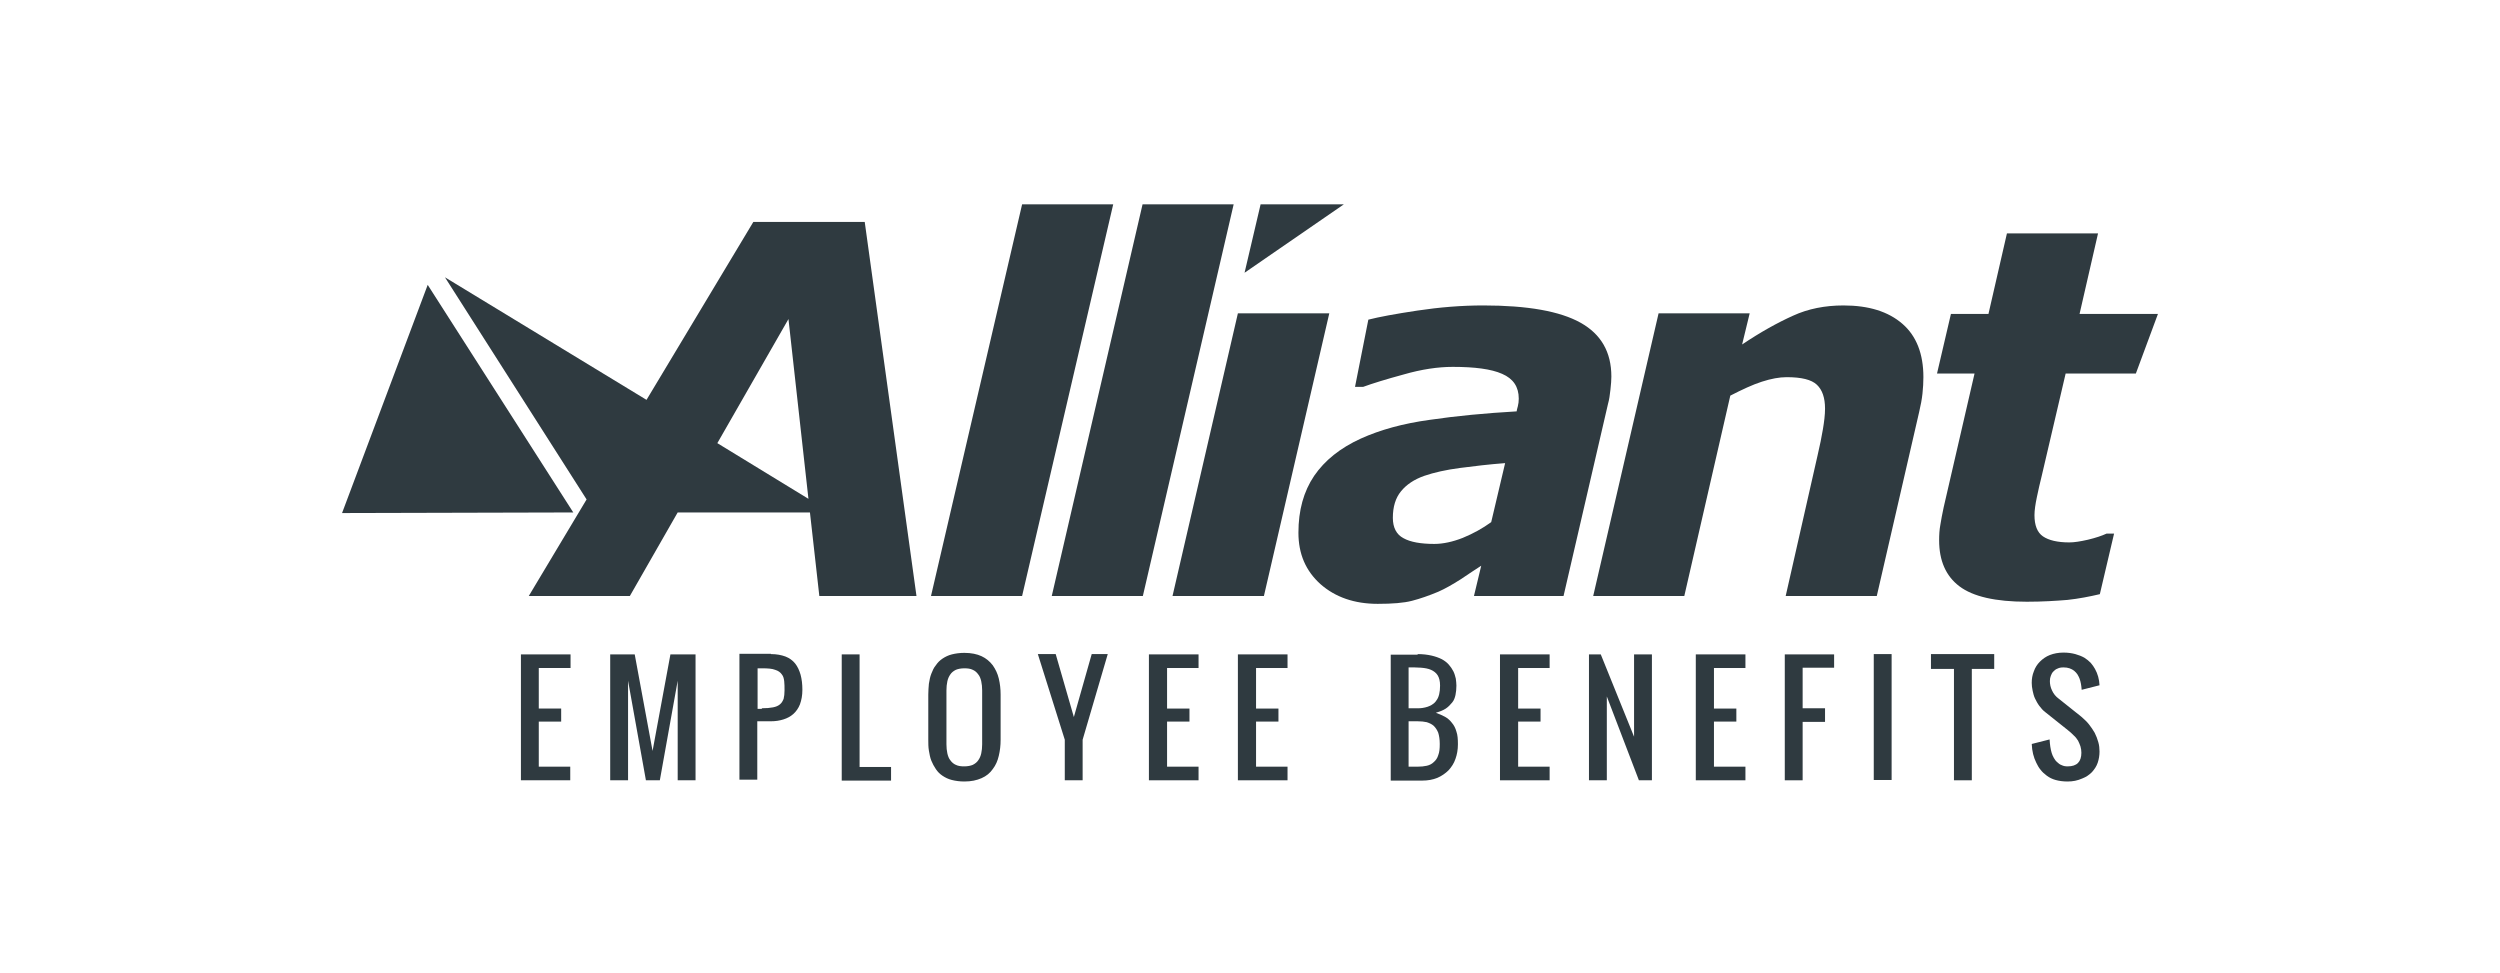 <?xml version="1.0" encoding="UTF-8" standalone="no"?><!DOCTYPE svg PUBLIC "-//W3C//DTD SVG 1.1//EN" "http://www.w3.org/Graphics/SVG/1.1/DTD/svg11.dtd"><svg width="100%" height="100%" viewBox="0 0 750 292" version="1.1" xmlns="http://www.w3.org/2000/svg" xmlns:xlink="http://www.w3.org/1999/xlink" xml:space="preserve" xmlns:serif="http://www.serif.com/" style="fill-rule:evenodd;clip-rule:evenodd;stroke-linejoin:round;stroke-miterlimit:2;"><g id="Fond-invisible" serif:id="Fond invisible"><rect x="0" y="0" width="750" height="291.667" style="fill:none;"/></g><g id="Alliant"><path d="M102.616,153.916l69.367,-0.182l-43.672,-68.277l-25.695,68.459Z" style="fill:#2f3a40;fill-rule:nonzero;"/><path d="M306.632,61.306l-27.33,117.488l27.33,-0l27.329,-117.488l-27.329,-0Z" style="fill:#2f3a40;fill-rule:nonzero;"/><path d="M342.768,61.306l-27.238,117.488l27.329,-0l27.238,-117.488l-27.329,-0Z" style="fill:#2f3a40;fill-rule:nonzero;"/><path d="M371.368,93.992l-19.611,84.802l27.42,-0l19.611,-84.802l-27.42,-0Zm6.81,-32.686l-4.812,20.519l29.78,-20.519l-24.968,-0Z" style="fill:#2f3a40;fill-rule:nonzero;"/><path d="M444.367,169.714c-1.725,1.09 -3.722,2.452 -6.174,4.086c-2.451,1.544 -4.63,2.815 -6.719,3.723c-2.814,1.18 -5.447,2.088 -7.899,2.724c-2.451,0.635 -5.902,0.907 -10.26,0.907c-6.991,0 -12.711,-1.997 -17.16,-5.901c-4.449,-3.995 -6.628,-9.08 -6.628,-15.435c0,-6.719 1.544,-12.348 4.721,-17.07c3.178,-4.63 7.809,-8.353 13.983,-11.167c5.811,-2.633 12.711,-4.54 20.701,-5.63c7.99,-1.18 16.706,-1.997 26.058,-2.542c0,-0.272 0.182,-0.817 0.363,-1.543c0.182,-0.727 0.273,-1.453 0.273,-2.27c-0,-3.541 -1.635,-5.993 -4.994,-7.445c-3.269,-1.453 -8.262,-2.089 -14.8,-2.089c-4.449,0 -9.351,0.727 -14.708,2.27c-5.357,1.453 -9.443,2.724 -12.167,3.723l-2.451,-0l3.995,-20.157c3.178,-0.817 8.08,-1.725 14.708,-2.724c6.628,-0.998 13.256,-1.543 19.794,-1.543c13.256,-0 22.971,1.725 29.145,5.175c6.174,3.45 9.261,8.807 9.261,16.162c-0,0.998 -0.091,2.27 -0.273,3.904c-0.181,1.634 -0.363,2.996 -0.726,4.267l-13.347,57.655l-26.875,-0l2.179,-9.08Zm7.173,-30.779c-4.812,0.363 -9.352,0.908 -13.529,1.453c-4.176,0.544 -7.808,1.362 -10.713,2.36c-3.087,1.09 -5.357,2.633 -6.991,4.631c-1.635,1.997 -2.452,4.63 -2.452,7.99c0,2.905 1.09,4.993 3.178,6.083c2.088,1.18 5.266,1.725 9.261,1.725c2.633,0 5.538,-0.635 8.535,-1.816c3.087,-1.271 5.901,-2.814 8.534,-4.721l4.177,-17.705Z" style="fill:#2f3a40;fill-rule:nonzero;"/><path d="M577.018,113.149c0,1.544 -0.091,3.178 -0.272,4.903c-0.182,1.725 -0.545,3.632 -0.999,5.539l-12.711,55.203l-27.33,-0l9.534,-42.038c0.726,-3.087 1.271,-5.811 1.634,-7.99c0.363,-2.179 0.636,-4.267 0.636,-6.174c-0,-3.269 -0.817,-5.629 -2.452,-7.173c-1.634,-1.543 -4.63,-2.27 -9.079,-2.27c-2.179,0 -4.631,0.454 -7.445,1.362c-2.815,0.908 -5.902,2.361 -9.443,4.177l-13.801,60.106l-27.329,-0l19.612,-84.802l27.329,-0l-2.27,9.351c5.539,-3.722 10.623,-6.537 15.254,-8.625c4.539,-2.088 9.624,-3.087 15.162,-3.087c7.536,-0 13.438,1.816 17.705,5.538c4.177,3.632 6.265,8.989 6.265,15.98" style="fill:#2f3a40;fill-rule:nonzero;"/><path d="M608.07,180.519c-9.443,-0 -16.162,-1.544 -20.247,-4.631c-4.086,-3.087 -6.084,-7.717 -6.084,-13.8c0,-1.635 0.091,-3.178 0.364,-4.631c0.272,-1.543 0.544,-3.269 0.998,-5.266l9.261,-40.131l-11.258,-0l4.176,-17.887l11.259,0l5.538,-24.151l27.33,-0l-5.539,24.151l23.516,0l-6.628,17.887l-21.065,-0l-7.172,30.688c-0.545,2.089 -0.999,4.268 -1.453,6.356c-0.454,2.179 -0.726,3.995 -0.726,5.448c-0,2.996 0.817,5.175 2.542,6.355c1.725,1.181 4.358,1.816 7.899,1.816c1.453,0 3.269,-0.272 5.629,-0.817c2.27,-0.545 4.177,-1.18 5.539,-1.816l2.27,0l-4.268,18.159c-3.087,0.726 -6.355,1.362 -9.715,1.725c-3.359,0.273 -7.445,0.545 -12.166,0.545" style="fill:#2f3a40;fill-rule:nonzero;"/><path d="M245.799,178.794l29.145,-0l-15.526,-112.222l-33.412,-0l-32.05,53.387l-60.47,-36.772l42.492,66.643l-17.342,28.964l30.326,-0l14.345,-25.06l39.678,0l2.814,25.06Zm-30.598,-45.851l21.337,-37.226l5.993,53.932l-27.33,-16.706Z" style="fill:#2f3a40;fill-rule:nonzero;"/><path d="M168.442,216.474l-6.809,-0l-0,13.528l9.442,-0l0,4.086l-14.799,-0l-0,-37.771l14.89,0l0,4.086l-9.533,-0l-0,12.166l6.718,0l0,3.905l0.091,-0Z" style="fill:#2f3a40;fill-rule:nonzero;"/><path d="M193.774,234.088l-5.357,-29.872l0,29.872l-5.357,-0l0,-37.771l7.355,0l5.356,28.964l5.357,-28.964l7.536,0l0,37.771l-5.357,-0l0,-29.872l-5.356,29.872l-4.177,-0Z" style="fill:#2f3a40;fill-rule:nonzero;"/><path d="M231.272,196.226c1.725,0 3.087,0.273 4.358,0.727c1.181,0.454 2.179,1.18 2.906,2.088c0.726,0.908 1.271,2.088 1.634,3.359c0.363,1.362 0.545,2.815 0.545,4.54c-0,1.725 -0.273,3.087 -0.727,4.358c-0.454,1.181 -1.18,2.179 -1.997,2.906c-0.817,0.726 -1.816,1.271 -2.996,1.634c-1.181,0.363 -2.361,0.545 -3.723,0.545l-4.086,-0l0,17.523l-5.357,0l0,-37.77l9.443,-0l0,0.09Zm-2.724,16.253c1.362,-0 2.452,-0.091 3.36,-0.273c0.908,-0.181 1.543,-0.454 2.088,-0.908c0.545,-0.454 0.817,-0.998 1.09,-1.634c0.181,-0.726 0.272,-1.544 0.272,-2.542c-0,-0.999 -0,-1.907 -0.091,-2.724c-0.091,-0.817 -0.272,-1.544 -0.726,-2.088c-0.454,-0.636 -1.09,-1.09 -1.998,-1.362c-0.908,-0.363 -2.179,-0.454 -3.904,-0.454l-1.362,-0l0,12.166l1.271,0l0,-0.181Z" style="fill:#2f3a40;fill-rule:nonzero;"/><path d="M252.518,234.179l0,-37.862l5.357,0l-0,33.776l9.443,-0l-0,4.086l-14.8,-0Z" style="fill:#2f3a40;fill-rule:nonzero;"/><path d="M300.185,221.921c0,1.725 -0.181,3.269 -0.545,4.812c-0.363,1.544 -0.907,2.815 -1.815,3.995c-0.818,1.181 -1.907,2.089 -3.36,2.724c-1.453,0.636 -3.087,0.999 -5.175,0.999c-1.362,-0 -2.633,-0.182 -3.723,-0.454c-1.089,-0.272 -1.997,-0.726 -2.814,-1.271c-0.817,-0.545 -1.453,-1.181 -1.998,-1.998c-0.545,-0.817 -0.999,-1.634 -1.362,-2.542c-0.363,-0.908 -0.544,-1.907 -0.726,-2.996c-0.182,-1.09 -0.182,-2.179 -0.182,-3.269l0,-13.528c0,-1.09 0.091,-2.179 0.182,-3.269c0.182,-1.089 0.363,-2.088 0.726,-2.996c0.363,-0.908 0.727,-1.816 1.362,-2.542c0.545,-0.817 1.181,-1.453 1.998,-1.998c0.817,-0.544 1.725,-0.998 2.814,-1.271c1.09,-0.272 2.361,-0.454 3.723,-0.454c2.088,0 3.813,0.363 5.175,0.999c1.362,0.635 2.452,1.543 3.36,2.724c0.817,1.18 1.452,2.451 1.815,3.995c0.364,1.543 0.545,3.087 0.545,4.812l0,13.528Zm-16.252,1.362c0,0.999 0.091,1.907 0.272,2.724c0.182,0.817 0.454,1.544 0.908,2.088c0.454,0.636 0.999,1.09 1.635,1.362c0.726,0.363 1.543,0.454 2.542,0.454c0.999,0 1.907,-0.181 2.542,-0.454c0.726,-0.363 1.271,-0.817 1.634,-1.362c0.454,-0.635 0.727,-1.271 0.908,-2.088c0.182,-0.817 0.273,-1.725 0.273,-2.724l-0,-16.161c-0,-0.999 -0.091,-1.907 -0.273,-2.724c-0.181,-0.817 -0.454,-1.544 -0.908,-2.088c-0.454,-0.636 -0.998,-1.09 -1.634,-1.362c-0.726,-0.363 -1.543,-0.454 -2.542,-0.454c-0.999,-0 -1.907,0.181 -2.542,0.454c-0.727,0.363 -1.271,0.817 -1.635,1.362c-0.454,0.635 -0.726,1.271 -0.908,2.088c-0.181,0.817 -0.272,1.725 -0.272,2.724l0,16.161Z" style="fill:#2f3a40;fill-rule:nonzero;"/><path d="M319.434,234.088l-0,-12.167l-8.081,-25.695l5.357,0l5.448,18.886l5.356,-18.886l4.813,0l-7.536,25.695l-0,12.167l-5.357,-0Z" style="fill:#2f3a40;fill-rule:nonzero;"/><path d="M356.841,216.474l-6.719,-0l0,13.528l9.443,-0l-0,4.086l-14.89,-0l-0,-37.771l14.89,0l-0,4.086l-9.443,-0l0,12.166l6.719,0l0,3.905Z" style="fill:#2f3a40;fill-rule:nonzero;"/><path d="M383.535,216.474l-6.719,-0l-0,13.528l9.443,-0l-0,4.086l-14.891,-0l0,-37.771l14.891,0l-0,4.086l-9.443,-0l-0,12.166l6.719,0l-0,3.905Z" style="fill:#2f3a40;fill-rule:nonzero;"/><path d="M425.3,196.226c1.544,0 2.996,0.182 4.177,0.454c1.18,0.273 2.179,0.636 3.087,1.09c0.817,0.454 1.543,0.999 2.088,1.634c0.545,0.636 0.999,1.271 1.362,1.998c0.363,0.726 0.545,1.452 0.726,2.179c0.091,0.726 0.182,1.452 0.182,2.088c-0,0.999 -0.091,1.907 -0.272,2.815c-0.182,0.817 -0.454,1.634 -0.999,2.269c-0.545,0.636 -1.09,1.272 -1.907,1.816c-0.817,0.545 -1.816,0.908 -2.996,1.272c0.999,0.363 1.907,0.726 2.724,1.18c0.817,0.454 1.543,1.089 2.088,1.816c0.636,0.726 1.09,1.634 1.362,2.633c0.363,0.999 0.454,2.27 0.454,3.813c-0,1.634 -0.272,3.087 -0.726,4.358c-0.454,1.362 -1.181,2.452 -2.089,3.45c-0.908,0.908 -2.088,1.726 -3.359,2.27c-1.362,0.545 -2.815,0.818 -4.54,0.818l-9.443,-0l0,-37.771l8.081,-0l0,-0.182Zm-2.724,16.253l2.724,-0c0.454,-0 0.908,-0 1.453,-0.091c0.545,-0.091 0.999,-0.182 1.543,-0.363c0.454,-0.182 0.999,-0.364 1.453,-0.727c0.454,-0.272 0.908,-0.726 1.18,-1.18c0.364,-0.454 0.636,-1.09 0.818,-1.816c0.181,-0.726 0.272,-1.634 0.272,-2.633c0,-1.362 -0.272,-2.361 -0.726,-3.087c-0.454,-0.726 -1.181,-1.271 -1.998,-1.634c-0.817,-0.363 -1.816,-0.545 -2.996,-0.636c-1.18,-0.091 -2.361,-0.091 -3.723,-0.091l0,12.258Zm0,17.523l2.724,-0c0.999,-0 1.907,-0.091 2.724,-0.272c0.817,-0.182 1.544,-0.545 2.088,-1.09c0.636,-0.545 1.09,-1.18 1.362,-2.088c0.363,-0.908 0.454,-1.998 0.454,-3.36c0,-1.362 -0.181,-2.451 -0.454,-3.359c-0.363,-0.908 -0.817,-1.544 -1.362,-2.088c-0.635,-0.545 -1.271,-0.817 -2.088,-1.09c-0.817,-0.181 -1.725,-0.272 -2.724,-0.272l-2.724,-0l0,13.619Z" style="fill:#2f3a40;fill-rule:nonzero;"/><path d="M462.163,216.474l-6.719,-0l0,13.528l9.443,-0l-0,4.086l-14.891,-0l0,-37.771l14.891,0l-0,4.086l-9.443,-0l0,12.166l6.719,0l-0,3.905Z" style="fill:#2f3a40;fill-rule:nonzero;"/><path d="M491.671,234.088l-9.624,-25.15l-0,25.15l-5.357,-0l-0,-37.771l3.541,0l9.987,24.696l0,-24.696l5.357,0l0,37.771l-3.904,-0Z" style="fill:#2f3a40;fill-rule:nonzero;"/><path d="M520.907,216.474l-6.719,-0l0,13.528l9.443,-0l-0,4.086l-14.891,-0l0,-37.771l14.891,0l-0,4.086l-9.443,-0l0,12.166l6.719,0l-0,3.905Z" style="fill:#2f3a40;fill-rule:nonzero;"/><path d="M550.234,200.312l-9.443,0l-0,12.167l6.719,-0l-0,4.085l-6.719,0l-0,17.524l-5.357,-0l0,-37.771l14.8,0l-0,3.995Z" style="fill:#2f3a40;fill-rule:nonzero;"/><rect x="562.128" y="196.226" width="5.357" height="37.771" style="fill:#2f3a40;fill-rule:nonzero;"/><path d="M598.264,196.226l-0,4.449l-6.719,0l0,33.413l-5.357,-0l0,-33.413l-6.9,0l-0,-4.449l18.976,0Z" style="fill:#2f3a40;fill-rule:nonzero;"/><path d="M620.236,234.451c-1.362,-0 -2.542,-0.182 -3.541,-0.454c-0.998,-0.272 -1.906,-0.726 -2.633,-1.271c-0.726,-0.545 -1.362,-1.09 -1.906,-1.816c-0.545,-0.636 -0.908,-1.362 -1.272,-2.088c-0.817,-1.635 -1.271,-3.451 -1.362,-5.63l5.357,-1.362c0.091,1.544 0.273,2.906 0.636,4.086c0.182,0.545 0.363,0.999 0.635,1.453c0.273,0.454 0.545,0.908 0.999,1.271c0.363,0.363 0.817,0.726 1.362,0.908c0.545,0.272 1.09,0.363 1.816,0.363c2.724,0 4.086,-1.362 4.086,-4.086c-0,-0.635 -0.091,-1.271 -0.273,-1.906c-0.181,-0.545 -0.454,-1.181 -0.726,-1.725c-0.363,-0.545 -0.726,-1.09 -1.271,-1.544c-0.545,-0.545 -1.09,-1.089 -1.816,-1.634l-6.719,-5.357c-0.726,-0.545 -1.271,-1.18 -1.816,-1.907c-0.544,-0.726 -0.908,-1.452 -1.271,-2.179c-0.363,-0.726 -0.545,-1.543 -0.726,-2.36c-0.182,-0.818 -0.273,-1.635 -0.273,-2.361c0,-1.18 0.182,-2.361 0.636,-3.45c0.363,-1.09 0.999,-2.089 1.816,-2.906c0.817,-0.817 1.816,-1.543 2.996,-1.997c1.18,-0.454 2.542,-0.727 4.086,-0.727c1.362,0 2.542,0.182 3.541,0.454c0.999,0.273 1.907,0.636 2.724,1.09c0.726,0.454 1.362,0.999 1.906,1.543c0.545,0.636 0.908,1.181 1.272,1.816c0.817,1.453 1.271,3.087 1.361,4.903l-5.356,1.362c-0.091,-1.271 -0.273,-2.361 -0.636,-3.359c-0.182,-0.454 -0.363,-0.817 -0.636,-1.271c-0.272,-0.364 -0.544,-0.727 -0.998,-1.09c-0.363,-0.272 -0.817,-0.545 -1.362,-0.726c-0.545,-0.182 -1.09,-0.273 -1.816,-0.273c-0.726,0 -1.271,0.091 -1.816,0.364c-0.545,0.181 -0.908,0.544 -1.271,0.907c-0.363,0.364 -0.545,0.818 -0.726,1.272c-0.182,0.454 -0.273,0.998 -0.273,1.543c0,0.908 0.182,1.907 0.636,2.815c0.454,0.998 1.089,1.816 2.088,2.542l6.719,5.357c0.817,0.726 1.634,1.453 2.27,2.27c0.635,0.817 1.271,1.725 1.725,2.542c0.454,0.908 0.817,1.816 1.089,2.815c0.273,0.908 0.363,1.906 0.363,2.814c0,1.181 -0.181,2.27 -0.544,3.36c-0.363,1.089 -0.999,1.997 -1.725,2.814c-0.818,0.817 -1.725,1.453 -2.906,1.907c-1.453,0.636 -2.814,0.908 -4.449,0.908Z" style="fill:#2f3a40;fill-rule:nonzero;"/></g></svg>